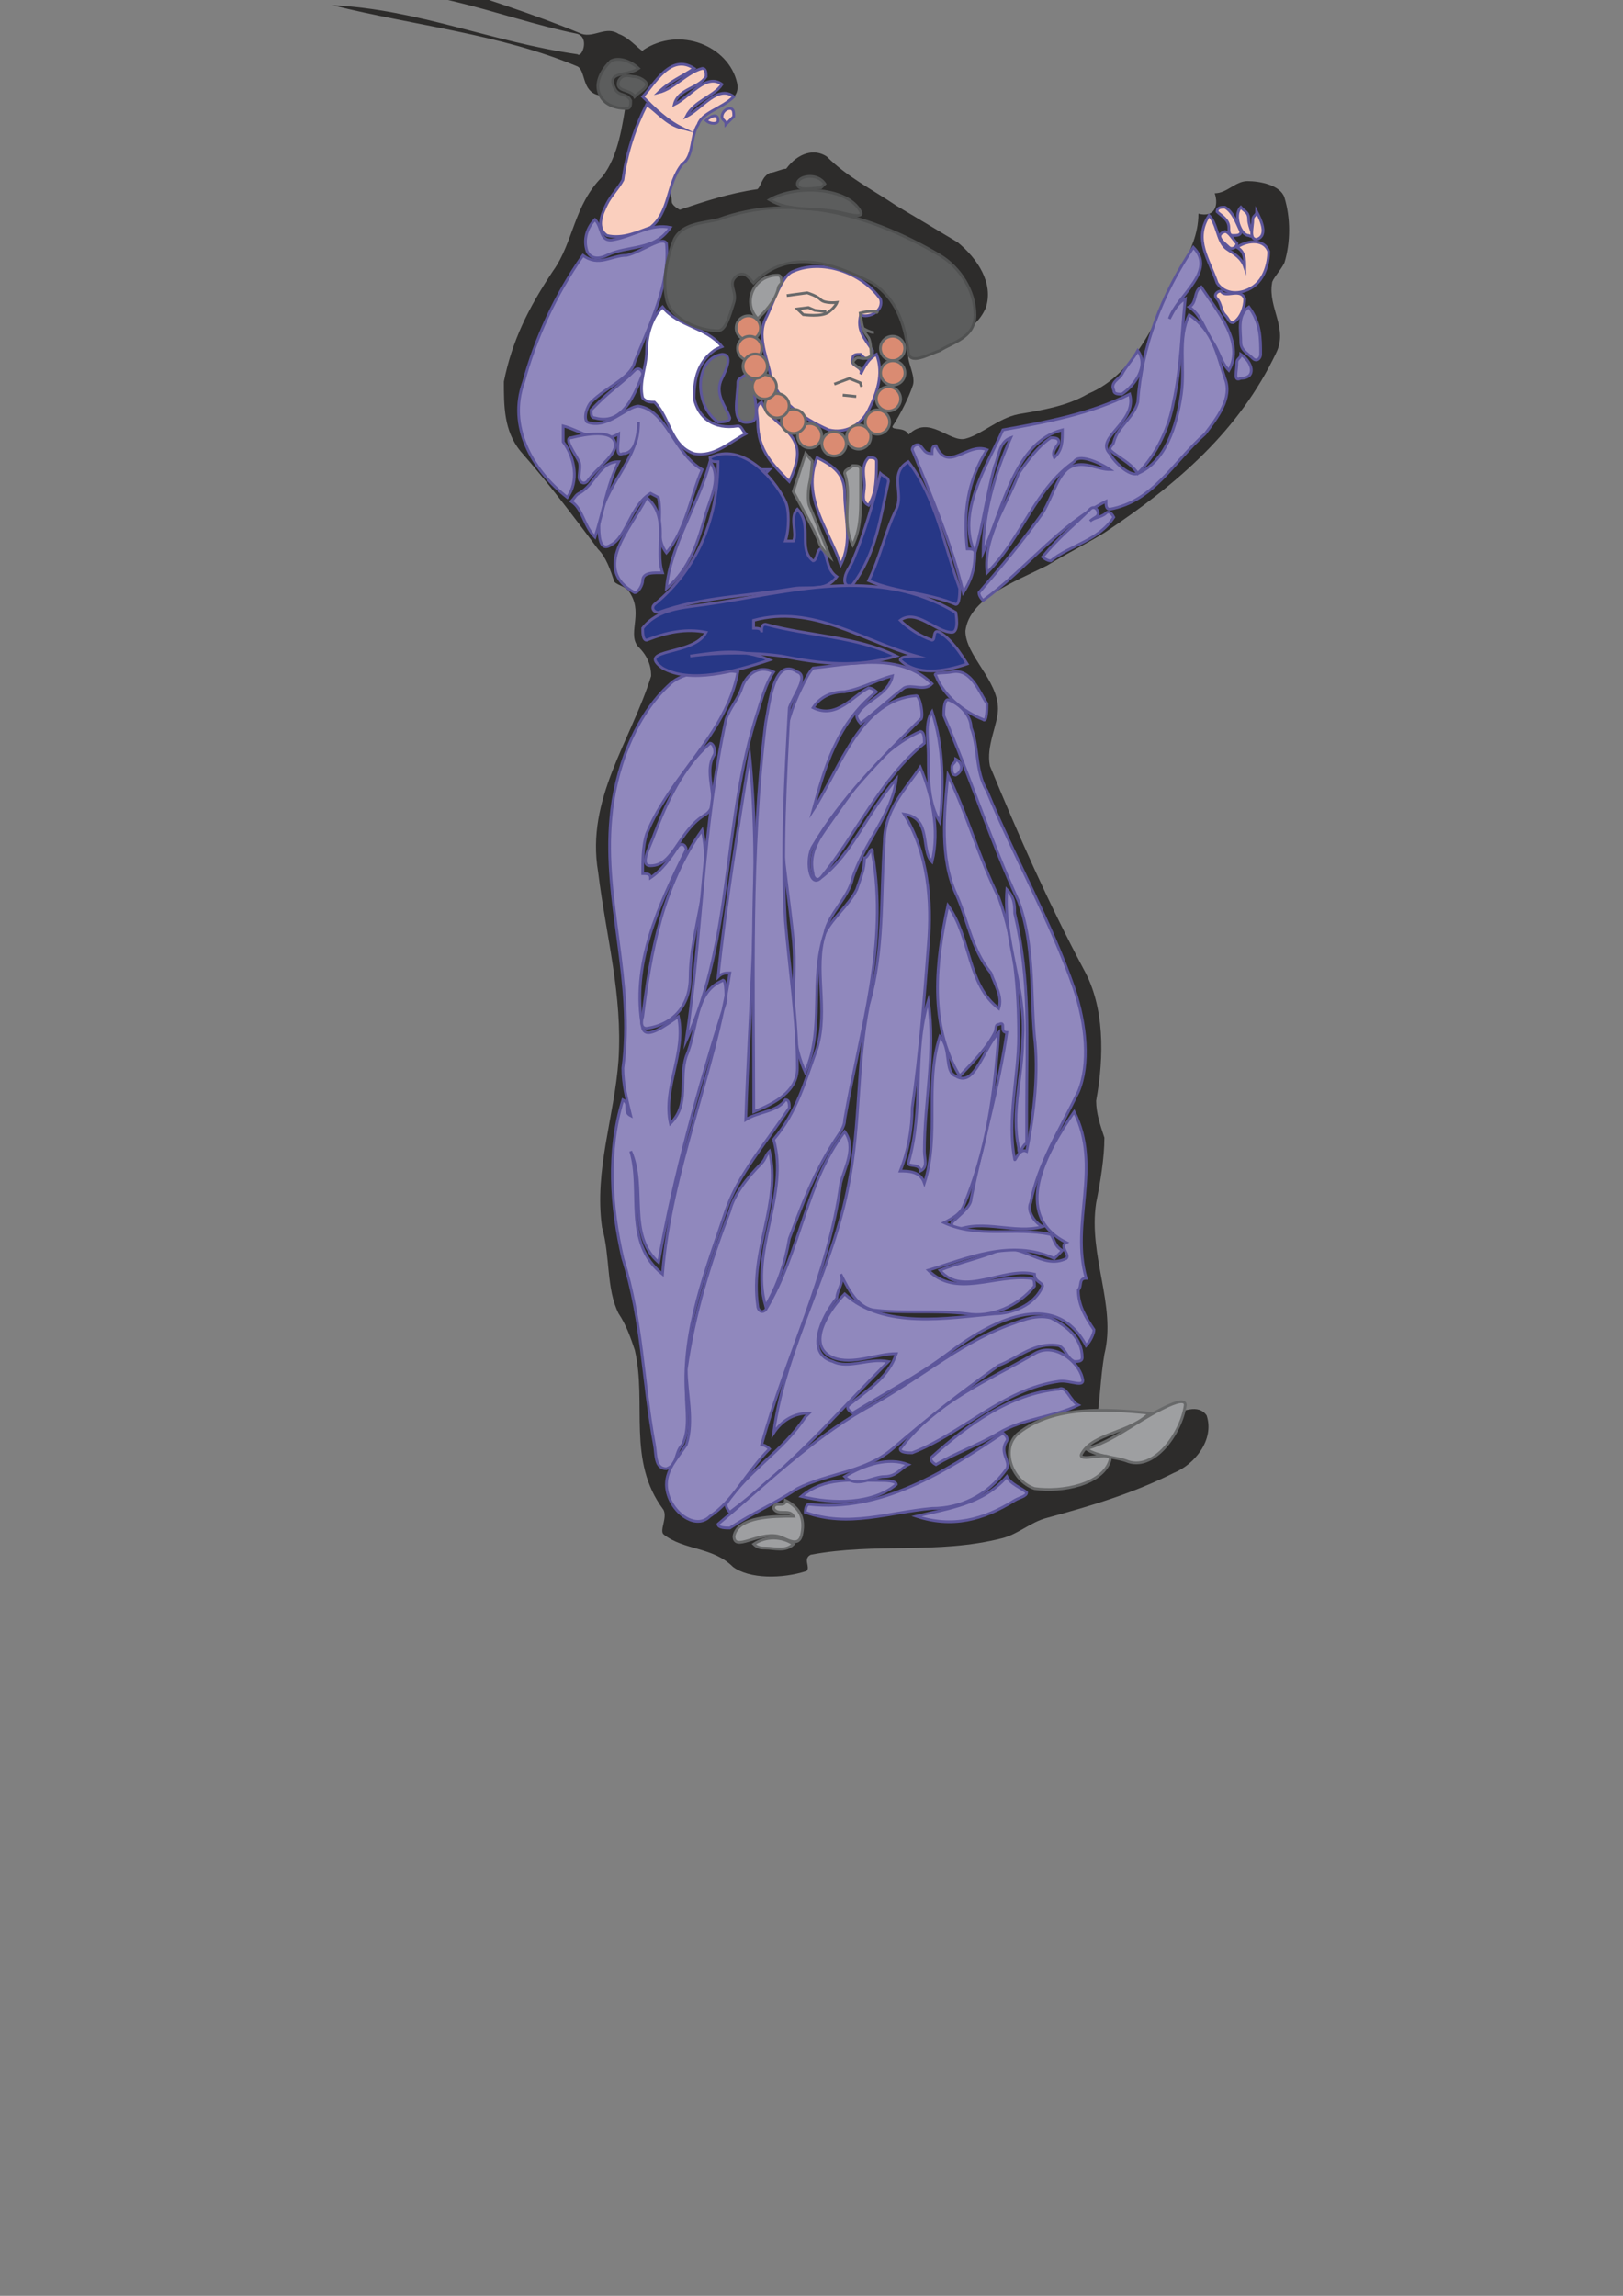 <?xml version="1.0" encoding="utf-8"?>
<!-- Created by UniConvertor 2.0rc4 (https://sk1project.net/) -->
<svg xmlns="http://www.w3.org/2000/svg" height="841.89pt" viewBox="0 0 595.276 841.89" width="595.276pt" version="1.1" xmlns:xlink="http://www.w3.org/1999/xlink" id="ce3dfcde-f610-11ea-a089-dcc15c148e23">

<rect x="0" y="0" width="595.276" height="841.89" fill="#808080" stroke="none"/>

<g>
	<path style="fill:#2d2c2b;" d="M 367.55,564.081 C 343.79,570.129 321.254,565.593 297.35,570.129 294.326,571.641 297.35,574.593 295.838,576.105 286.838,579.057 274.814,579.057 268.838,574.593 261.35,567.105 250.838,568.617 243.35,562.641 241.838,561.129 244.862,556.593 243.35,553.641 229.814,535.641 237.374,514.617 232.838,495.105 231.326,490.641 229.814,486.105 226.862,481.641 222.326,472.641 223.838,460.617 220.814,450.105 217.862,429.081 225.35,409.713 226.862,388.689 228.374,364.713 222.326,343.689 219.374,319.713 214.838,292.929 231.326,271.905 238.814,247.929 238.814,246.417 238.814,241.881 234.35,237.417 229.814,232.881 235.862,225.393 231.326,217.905 229.814,214.881 226.862,214.881 225.35,213.369 223.838,208.905 222.326,204.369 219.374,201.417 210.374,189.393 201.374,177.369 190.862,165.417 184.814,157.929 184.814,148.929 184.814,139.929 187.838,124.881 193.814,112.929 202.814,99.393 210.374,88.881 210.374,75.417 220.814,64.905 226.862,57.417 228.374,45.393 229.814,36.393 229.814,33.369 223.838,36.393 219.374,34.881 213.326,33.369 214.838,25.881 211.814,24.369 183.374,12.417 151.838,9.393 121.886,1.905 153.35,3.417 180.35,15.369 211.814,19.905 213.326,21.417 216.35,13.929 211.814,12.417 181.862,6.369 150.326,-8.895 121.886,-1.119 121.886,-8.607 129.302,-7.095 133.838,-8.607 141.326,-8.895 150.326,-8.607 157.814,-7.095 175.814,-1.119 195.326,4.929 213.326,12.417 217.862,13.929 222.326,9.393 226.862,12.417 231.326,13.929 235.862,19.905 235.862,18.393 249.326,9.393 267.326,16.881 270.35,30.417 271.862,37.905 262.862,37.905 258.326,40.929 250.838,45.393 250.838,57.417 244.862,66.417 243.35,66.417 246.374,69.369 246.374,73.905 246.374,75.417 249.326,76.929 249.326,76.929 258.326,73.905 267.326,70.881 277.838,69.369 279.35,67.929 279.35,64.905 282.374,63.393 283.814,63.393 286.838,61.881 288.35,61.881 292.814,55.905 298.79,54.393 303.254,57.417 310.742,64.905 319.742,69.369 328.742,75.417 336.302,79.881 343.79,84.417 351.278,88.881 358.55,94.857 364.526,103.857 361.574,112.857 357.038,123.369 345.302,124.881 334.79,127.905 330.254,129.417 336.302,136.905 334.79,141.369 333.278,145.905 330.254,151.881 327.302,156.417 327.302,157.929 331.766,156.417 333.278,159.369 340.766,151.881 348.254,162.393 354.086,160.881 360.062,159.369 366.038,153.393 373.526,151.881 382.526,150.369 391.526,148.857 399.086,144.393 417.086,136.905 424.574,115.881 433.574,97.881 436.526,91.905 439.55,85.857 439.55,78.369 445.526,79.881 447.038,75.417 445.526,70.881 450.062,70.881 453.086,66.417 457.55,66.417 462.086,66.417 469.574,67.857 471.086,72.393 473.39,79.881 473.39,88.881 471.086,96.369 469.574,99.393 466.55,102.417 466.55,103.857 465.038,112.857 472.526,120.417 468.062,129.417 454.526,157.857 432.062,177.369 405.062,195.369 397.574,199.905 391.526,202.857 384.038,207.393 372.086,213.369 355.526,219.417 354.086,231.369 354.086,240.369 366.038,249.369 366.038,259.881 366.038,265.857 361.574,273.417 363.086,280.905 373.526,306.177 384.038,330.153 397.574,355.641 405.062,369.177 405.062,387.177 402.038,403.665 402.038,408.201 403.55,412.665 405.062,417.201 405.062,424.617 403.55,433.617 402.038,441.105 399.086,460.617 409.526,478.617 405.062,496.617 403.55,505.617 403.55,513.105 402.038,522.105 400.526,525.129 406.574,523.617 409.526,523.617 415.574,520.593 423.062,520.593 429.038,519.081 433.574,517.569 439.55,514.617 442.574,519.081 445.526,528.081 438.038,537.081 430.55,540.105 415.574,547.593 400.526,552.129 384.038,556.593 378.062,558.105 373.526,562.569 367.55,564.081 L 367.55,564.081 Z" />
	<path style="stroke:#5d569b;stroke-width:1.008;stroke-miterlimit:10.433;fill:#9088bd;" d="M 240.038,529.809 C 240.686,533.049 240.038,538.593 244.43,538.593 248.822,537.081 247.31,532.761 250.262,529.809 253.142,524.049 251.702,516.705 251.702,510.945 250.262,487.617 258.974,465.801 266.246,443.985 270.638,430.881 280.79,419.361 289.502,406.257 289.502,404.745 289.502,403.305 288.062,403.305 285.182,407.697 277.91,407.697 273.518,410.577 274.958,365.433 279.35,321.873 274.958,276.945 270.638,304.377 266.246,330.585 263.366,358.233 264.806,356.793 266.246,356.793 267.686,356.793 261.854,394.593 245.87,429.441 242.99,467.241 228.446,455.649 235.718,436.713 231.326,422.169 237.158,435.273 229.886,452.697 241.55,462.921 247.31,430.881 256.094,398.985 266.246,366.945 266.246,364.065 266.246,358.233 264.806,359.673 254.582,364.065 256.094,377.097 251.702,387.321 248.822,396.033 253.142,404.745 245.87,412.017 242.99,398.985 251.702,385.881 248.822,372.777 244.43,375.657 237.158,381.489 235.718,377.097 231.326,353.841 241.55,332.025 251.702,311.649 251.702,310.209 250.262,308.769 248.822,310.209 245.87,314.601 242.99,318.921 238.598,321.873 238.598,320.361 237.158,320.361 235.718,320.361 235.718,316.041 235.718,310.209 237.158,305.817 245.87,284.217 266.246,269.673 270.638,246.417 261.854,244.977 250.262,246.417 245.87,250.737 232.766,262.401 225.494,282.777 224.054,299.985 221.174,330.585 232.766,359.673 228.446,391.713 228.446,397.473 229.886,403.305 231.326,409.137 228.446,407.697 231.326,404.745 228.446,403.305 222.614,422.169 224.054,442.545 228.446,461.481 235.718,484.737 235.718,506.553 240.038,529.809 L 240.038,529.809 Z" />
	<path style="stroke:#5d569b;stroke-width:1.008;stroke-miterlimit:10.433;fill:#9088bd;" d="M 305.486,419.361 C 307.646,415.833 309.806,413.529 309.806,410.577 315.638,377.097 325.862,346.569 320.03,313.089 320.03,308.769 318.59,314.601 317.078,314.601 317.078,318.921 315.638,321.873 314.198,326.193 311.318,332.025 305.486,336.417 302.534,342.177 298.214,355.281 303.974,369.825 299.654,384.441 295.334,396.033 292.454,407.697 283.742,417.849 289.502,438.153 274.958,458.529 280.79,478.905 285.182,471.633 288.062,462.921 289.502,454.209 293.894,442.545 298.214,430.881 305.486,419.361 L 305.486,419.361 Z" />
	<path style="stroke:#5d569b;stroke-width:1.008;stroke-miterlimit:10.433;fill:#9088bd;" d="M 302.534,304.377 C 298.79,309.705 296.774,314.601 298.214,320.361 298.214,321.873 299.654,323.313 301.094,321.873 314.198,305.817 322.91,285.657 339.038,272.553 339.038,271.113 339.038,268.233 337.526,268.233 321.47,275.505 312.758,290.049 302.534,304.377 L 302.534,304.377 Z" />
	<path style="stroke:#5d569b;stroke-width:1.008;stroke-miterlimit:10.433;fill:#9088bd;" d="M 364.886,378.609 C 365.534,377.313 364.886,375.657 366.326,375.657 369.278,374.217 366.326,378.609 369.278,378.609 366.326,398.985 360.566,417.849 356.174,439.593 356.174,442.545 351.998,445.425 349.118,448.377 349.118,449.817 349.118,451.257 350.558,451.257 360.566,446.865 372.158,452.697 382.382,449.817 379.43,448.377 376.55,443.985 377.99,441.105 380.942,426.561 388.358,414.969 395.486,400.425 399.806,390.201 398.366,375.657 393.974,362.481 385.406,337.857 372.158,314.601 362.006,290.049 357.614,282.777 359.054,274.065 356.174,266.793 356.174,262.401 351.998,258.009 347.678,256.569 346.166,256.569 346.166,260.961 346.166,262.401 356.174,285.657 363.446,308.769 373.598,330.585 379.43,346.569 377.99,364.065 379.43,380.049 380.942,393.153 379.43,407.697 376.55,422.169 373.598,420.801 372.158,426.561 372.158,425.049 369.278,410.577 373.598,394.593 373.598,380.049 373.598,362.481 372.158,345.129 366.326,329.145 359.054,314.601 354.734,298.545 347.678,284.217 346.238,298.545 344.726,314.601 350.558,327.633 354.734,336.417 356.174,348.009 363.446,356.793 364.886,361.113 367.838,365.433 366.326,369.825 354.734,361.113 356.174,343.689 347.678,332.025 343.286,352.401 340.478,375.657 351.998,394.593 356.174,390.201 362.006,384.441 364.886,378.609 L 364.886,378.609 Z" />
	<path style="stroke:#5d569b;stroke-width:1.008;stroke-miterlimit:10.433;fill:#9088bd;" d="M 347.678,496.401 C 362.654,484.953 386.702,471.633 398.366,493.449 399.806,492.009 401.246,489.129 401.246,487.617 398.366,483.297 395.486,478.905 395.486,473.073 396.926,471.633 395.486,468.753 398.366,468.753 392.534,448.377 404.198,428.001 393.974,407.697 383.894,422.169 370.718,445.425 391.094,455.649 388.358,457.089 392.534,459.969 391.094,461.481 382.382,465.801 375.11,455.649 366.326,458.529 359.054,461.481 351.998,462.921 344.726,465.801 353.294,476.025 367.838,464.361 379.43,467.241 379.43,470.193 382.382,470.193 382.382,471.633 379.43,478.905 370.718,481.785 364.886,481.785 347.678,483.297 324.35,487.617 309.806,474.513 303.974,480.345 295.334,493.449 305.486,497.841 312.758,500.721 321.47,496.401 328.742,496.401 325.862,505.113 318.59,509.433 311.318,515.265 309.806,516.705 312.758,518.217 312.758,518.217 324.35,510.945 336.086,505.113 347.678,496.401 L 347.678,496.401 Z" />
	<path style="stroke:#5d569b;stroke-width:1.008;stroke-miterlimit:10.433;fill:#9088bd;" d="M 388.358,506.553 C 392.534,505.905 398.366,509.433 396.926,505.113 395.486,499.281 386.702,492.009 379.43,496.401 362.006,506.553 343.286,513.825 330.182,531.321 330.182,532.761 333.134,532.761 334.574,532.761 353.294,525.489 367.838,509.433 388.358,506.553 L 388.358,506.553 Z" />
	<path style="stroke:#5d569b;stroke-width:1.008;stroke-miterlimit:10.433;fill:#9088bd;" d="M 369.278,528.369 C 370.07,527.145 367.838,525.489 367.838,525.489 346.238,540.033 322.91,554.577 296.774,551.625 295.334,551.625 295.334,554.577 295.334,554.577 311.318,560.337 325.862,554.577 341.846,553.137 351.998,553.137 362.006,548.745 369.278,538.593 370.718,535.641 366.326,532.761 369.278,528.369 L 369.278,528.369 Z" />
	<path style="stroke:#5d569b;stroke-width:1.008;stroke-miterlimit:10.433;fill:#9088bd;" d="M 293.894,252.249 C 279.71,280.617 288.062,314.601 291.014,345.129 292.454,361.113 288.062,377.097 295.334,393.153 302.534,377.097 296.774,359.673 302.534,342.177 303.974,334.905 311.318,329.145 312.758,321.873 317.078,308.769 327.302,298.545 328.742,285.657 318.59,297.105 312.758,313.089 301.094,321.873 296.774,326.193 295.334,314.601 298.214,310.209 308.366,292.929 322.91,278.385 337.526,263.841 339.038,263.841 337.526,255.129 336.086,255.129 315.638,256.569 308.366,281.337 298.214,297.105 302.534,281.337 306.926,265.281 321.47,253.689 321.47,253.689 320.03,252.249 318.59,252.249 312.758,255.129 306.926,263.841 298.214,259.521 301.094,255.129 305.486,253.689 309.806,253.689 317.078,252.249 321.47,249.297 327.302,247.857 325.862,255.129 317.078,256.569 314.198,262.401 314.198,263.841 315.638,265.281 315.638,265.281 321.47,260.961 325.862,256.569 331.622,252.249 334.574,250.737 339.038,253.689 341.846,250.737 330.182,239.145 312.758,243.465 298.214,244.977 296.774,246.417 295.334,249.297 293.894,252.249 L 293.894,252.249 Z" />
	<path style="stroke:#5d569b;stroke-width:1.008;stroke-miterlimit:10.433;fill:#9088bd;" d="M 241.478,182.409 C 242.99,189.681 240.038,196.953 244.43,202.713 251.702,194.001 253.142,182.409 257.534,172.185 247.31,166.353 244.43,150.369 234.206,148.929 229.886,148.929 222.614,157.641 215.342,154.761 213.902,153.249 215.342,148.929 216.782,147.489 222.614,141.657 231.326,138.705 232.766,132.801 238.598,118.329 245.87,103.785 244.43,89.241 242.99,86.361 235.718,92.193 229.886,93.633 224.054,93.633 219.662,97.953 213.83,93.633 203.678,108.177 196.406,124.017 192.014,140.217 186.254,156.201 194.966,172.185 208.07,182.409 212.39,176.577 210.95,167.865 206.558,162.033 206.558,160.521 206.558,157.641 206.558,156.201 212.39,157.641 219.662,163.473 226.934,159.081 226.934,162.033 225.494,167.793 228.446,166.353 232.766,166.353 234.206,160.521 234.206,154.761 234.206,169.305 221.174,177.873 219.662,192.561 219.662,195.441 219.662,202.785 224.054,199.833 229.886,196.953 231.326,185.289 238.598,180.897 L 241.478,182.409 Z" />
	<path style="stroke:#5d569b;stroke-width:1.008;stroke-miterlimit:10.433;fill:#9088bd;" d="M 235.718,212.937 C 235.718,209.697 240.038,210.057 242.99,210.057 240.038,201.273 245.87,189.681 237.158,182.409 231.326,194.001 216.782,208.545 232.766,217.329 234.206,217.329 235.718,214.377 235.718,212.937 L 235.718,212.937 Z" />
	<path style="stroke:#5d569b;stroke-width:1.008;stroke-miterlimit:10.433;fill:#9088bd;" d="M 212.39,180.897 C 211.094,181.545 210.95,182.409 209.51,183.849 213.902,186.729 213.902,192.561 218.222,196.953 221.174,188.169 222.614,177.873 226.934,169.305 219.662,169.305 218.222,177.873 212.39,180.897 L 212.39,180.897 Z" />
	<path style="stroke:#5d569b;stroke-width:1.008;stroke-miterlimit:10.433;fill:#9088bd;" d="M 212.39,169.305 C 213.038,170.601 212.39,173.625 212.39,174.993 212.39,176.577 213.902,177.873 215.342,176.577 219.662,170.745 226.934,166.353 225.494,162.033 224.054,157.641 215.342,159.081 209.51,160.521 206.558,160.521 210.95,166.353 212.39,169.305 L 212.39,169.305 Z" />
	<path style="stroke:#5d569b;stroke-width:1.008;stroke-miterlimit:10.433;fill:#9088bd;" d="M 219.662,147.489 C 218.222,148.929 218.222,148.929 216.782,150.369 216.782,151.809 216.782,153.249 218.222,153.249 228.446,156.201 232.766,144.537 235.718,137.265 235.718,135.825 234.206,134.385 232.766,135.825 228.446,140.217 224.054,143.097 219.662,147.489 L 219.662,147.489 Z" />
	<path style="stroke:#5d569b;stroke-width:1.008;stroke-miterlimit:10.433;fill:#9088bd;" d="M 222.614,93.633 C 230.174,89.817 240.038,92.193 245.87,83.409 238.598,81.897 232.766,86.361 225.494,87.801 219.662,89.241 221.174,83.409 218.222,80.529 215.342,83.409 213.83,87.801 215.342,92.193 216.782,95.073 219.662,95.073 222.614,93.633 L 222.614,93.633 Z" />
	<path style="stroke:#5d569b;stroke-width:1.008;stroke-miterlimit:10.433;fill:#9088bd;" d="M 453.662,132.801 C 453.662,136.185 452.222,140.145 455.102,138.705 460.934,138.705 459.494,132.801 455.102,129.921 455.102,131.433 453.662,131.433 453.662,132.801 L 453.662,132.801 Z" />
	<path style="stroke:#5d569b;stroke-width:1.008;stroke-miterlimit:10.433;fill:#9088bd;" d="M 444.95,125.601 C 447.182,129.057 447.83,132.801 450.71,135.825 456.542,125.601 446.39,114.009 440.558,105.225 437.678,106.737 439.118,111.057 436.166,112.569 440.558,115.449 441.998,121.281 444.95,125.601 L 444.95,125.601 Z" />
	<path style="stroke:#5d569b;stroke-width:1.008;stroke-miterlimit:10.433;fill:#9088bd;" d="M 455.102,125.601 C 455.102,128.553 458.054,129.921 459.494,131.433 460.934,132.801 462.374,131.433 462.374,129.921 462.374,124.017 462.374,118.329 458.054,112.569 453.662,115.449 455.102,121.281 455.102,125.601 L 455.102,125.601 Z" />
	<path style="stroke:#5d569b;stroke-width:1.008;stroke-miterlimit:10.433;fill:#9088bd;" d="M 433.286,144.537 C 431.558,156.417 427.454,169.305 417.302,173.625 414.35,174.921 408.518,169.305 407.078,166.353 401.246,160.521 417.302,154.761 414.35,144.537 399.806,151.809 383.894,154.761 367.838,157.641 362.006,170.745 350.558,188.169 357.614,202.713 360.566,192.561 362.006,180.897 364.886,170.745 366.326,167.793 366.326,162.033 370.718,160.521 364.886,173.625 360.566,188.169 360.566,202.713 367.838,186.729 372.158,162.033 389.654,157.641 389.654,162.033 389.654,164.913 386.702,167.793 385.406,164.913 388.358,163.473 388.358,162.033 388.358,160.521 386.702,160.521 385.406,160.521 380.87,163.473 376.55,169.305 373.598,173.625 369.278,185.289 360.566,196.953 362.006,210.057 375.11,196.953 379.43,179.457 393.974,169.305 395.486,166.353 402.758,169.305 407.078,172.185 402.758,172.185 398.366,169.305 393.974,170.745 388.358,172.185 386.702,180.897 382.382,188.169 375.11,198.393 367.838,207.105 359.054,217.329 359.054,218.769 360.566,220.209 360.566,220.209 376.55,208.545 388.358,192.561 405.638,183.849 405.638,185.289 405.638,186.729 407.078,186.729 423.134,183.849 430.406,169.305 441.998,159.081 446.39,153.249 452.222,145.977 449.27,138.705 446.39,129.921 444.95,121.281 436.166,115.449 431.846,124.017 434.726,134.385 433.286,144.537 L 433.286,144.537 Z" />
	<path style="stroke:#5d569b;stroke-width:1.008;stroke-miterlimit:10.433;fill:#9088bd;" d="M 408.518,162.033 C 408.23,163.401 407.078,163.473 407.078,164.913 410.03,167.793 414.35,169.305 417.302,173.625 424.574,166.353 428.894,156.201 430.406,147.489 433.286,134.385 433.286,122.721 434.726,109.617 431.846,111.057 430.406,114.009 428.894,116.889 431.846,108.177 446.39,99.465 437.678,90.681 426.014,108.177 418.742,127.113 417.302,147.489 415.79,153.249 410.03,156.201 408.518,162.033 L 408.518,162.033 Z" />
	<path style="stroke:#5d569b;stroke-width:1.008;stroke-miterlimit:10.433;fill:#9088bd;" d="M 337.526,163.473 C 336.446,162.465 334.574,163.473 334.574,164.913 341.846,182.409 349.118,199.833 353.294,217.329 356.174,212.937 357.614,208.545 357.614,202.713 357.614,201.273 356.174,201.273 354.734,201.273 353.294,188.169 354.734,176.577 362.006,164.913 354.734,162.033 347.678,173.625 343.286,163.473 341.846,163.473 341.846,164.913 341.846,166.353 339.038,166.353 339.038,164.913 337.526,163.473 L 337.526,163.473 Z" />
	<path style="stroke:#5d569b;stroke-width:1.008;stroke-miterlimit:10.433;fill:#9088bd;" d="M 399.806,191.121 C 401.246,189.681 402.758,189.681 402.758,188.169 402.758,186.729 401.246,185.289 399.806,186.729 393.974,192.561 388.358,196.953 382.382,204.225 382.382,204.225 383.894,205.665 385.406,205.665 392.534,199.833 402.758,198.393 408.518,189.681 408.518,189.681 407.078,186.729 405.638,188.169 404.198,189.681 401.246,189.681 399.806,191.121 L 399.806,191.121 Z" />
	<path style="stroke:#5d569b;stroke-width:1.008;stroke-miterlimit:10.433;fill:#9088bd;" d="M 411.47,137.265 C 410.534,138.993 407.078,140.217 408.518,143.097 408.518,144.537 410.03,144.537 411.47,144.537 415.79,141.657 421.622,134.385 417.302,128.553 415.79,131.433 412.91,134.385 411.47,137.265 L 411.47,137.265 Z" />
	<path style="stroke:#5d569b;stroke-width:1.008;stroke-miterlimit:10.433;fill:#9088bd;" d="M 295.334,519.657 C 286.622,532.761 274.958,538.593 266.246,551.625 266.246,553.137 267.686,554.577 267.686,554.577 291.014,537.081 306.926,518.217 325.862,499.281 318.59,497.841 311.318,502.161 305.486,499.281 295.334,496.401 301.094,483.297 306.926,476.025 306.926,473.073 309.806,470.193 308.366,467.241 311.318,473.073 314.198,478.905 320.03,480.345 331.622,481.785 343.286,480.345 354.734,481.785 363.446,483.297 373.598,478.905 379.43,471.633 379.43,470.193 379.43,468.753 377.99,468.753 364.886,467.241 350.558,476.025 340.478,465.801 354.734,461.481 370.718,454.209 386.702,461.481 386.702,461.481 388.358,459.969 389.654,458.529 386.702,457.089 386.702,454.209 385.406,452.697 372.158,449.817 359.054,454.209 346.238,448.377 349.118,446.865 351.998,445.425 353.294,442.545 362.006,422.169 364.886,400.425 366.326,378.609 360.566,384.441 357.614,398.985 350.558,394.593 346.238,393.153 349.118,384.441 344.726,380.049 339.038,397.473 344.726,416.409 339.038,433.833 337.526,429.441 333.134,429.441 330.182,429.441 333.134,422.169 334.574,413.529 334.574,406.257 337.526,385.881 339.038,365.433 340.478,346.569 341.846,330.585 340.478,313.089 331.622,298.545 341.846,299.985 337.526,311.649 341.846,316.041 344.726,304.377 341.846,291.489 337.526,281.337 331.622,290.049 324.35,297.105 324.35,308.769 322.91,329.145 324.35,348.009 318.59,368.385 314.198,390.201 315.638,412.017 311.318,433.833 305.486,465.801 288.062,493.449 283.742,525.489 286.622,521.097 291.014,518.217 296.774,518.217 L 295.334,519.657 Z" />
	<path style="stroke:#5d569b;stroke-width:1.008;stroke-miterlimit:10.433;fill:#9088bd;" d="M 339.038,422.169 C 339.038,403.233 343.286,385.881 340.478,366.945 334.574,385.881 339.038,406.257 333.134,426.561 333.134,428.001 337.526,426.561 337.526,429.441 340.478,428.001 339.038,425.049 339.038,422.169 L 339.038,422.169 Z" />
	<path style="stroke:#5d569b;stroke-width:1.008;stroke-miterlimit:10.433;fill:#9088bd;" d="M 376.55,406.257 C 376.55,380.841 377.99,359.673 372.158,334.905 372.158,332.025 372.158,329.145 369.278,326.193 367.838,345.129 376.55,362.481 375.11,381.489 375.11,394.593 370.718,407.697 373.598,420.801 373.598,425.049 375.11,419.361 376.55,419.361 376.55,414.969 376.55,410.577 376.55,406.257 L 376.55,406.257 Z" />
	<path style="stroke:#5d569b;stroke-width:1.008;stroke-miterlimit:10.433;fill:#9088bd;" d="M 340.478,276.945 C 340.478,285.657 340.478,294.441 344.726,301.497 346.166,288.609 346.166,274.065 341.846,260.961 339.038,265.281 340.478,271.113 340.478,276.945 L 340.478,276.945 Z" />
	<path style="stroke:#5d569b;stroke-width:1.008;stroke-miterlimit:10.433;fill:#9088bd;" d="M 349.118,281.337 C 349.118,282.777 349.118,284.217 350.558,284.217 353.294,282.777 353.294,279.897 350.558,278.385 350.558,279.897 349.118,279.897 349.118,281.337 L 349.118,281.337 Z" />
	<path style="stroke:#5d569b;stroke-width:1.008;stroke-miterlimit:10.433;fill:#9088bd;" d="M 292.454,391.713 C 292.454,374.145 289.502,355.281 288.062,337.857 286.622,311.649 288.062,285.657 289.502,259.521 291.014,255.129 296.774,247.857 292.454,246.417 283.742,240.585 282.23,258.009 280.79,265.281 274.958,313.089 276.47,359.673 276.47,407.697 283.742,404.745 292.454,400.425 292.454,391.713 L 292.454,391.713 Z" />
	<path style="stroke:#5d569b;stroke-width:1.008;stroke-miterlimit:10.433;fill:#9088bd;" d="M 253.142,358.233 C 253.142,340.665 261.854,323.313 257.534,304.377 242.99,324.753 238.598,349.521 235.718,372.777 235.718,372.777 234.206,377.097 237.158,377.097 247.31,375.657 253.142,368.385 253.142,358.233 L 253.142,358.233 Z" />
	<path style="stroke:#5d569b;stroke-width:1.008;stroke-miterlimit:10.433;fill:#9088bd;" d="M 261.854,276.945 C 262.646,275.721 261.854,272.553 260.414,272.553 250.262,281.337 244.43,294.441 240.038,305.817 238.598,310.209 234.206,317.481 238.598,317.481 247.31,317.481 248.822,304.377 258.974,298.545 264.806,294.441 257.534,284.217 261.854,276.945 L 261.854,276.945 Z" />
	<path style="stroke:#5d569b;stroke-width:1.008;stroke-miterlimit:10.433;fill:#9088bd;" d="M 272.078,252.249 C 270.638,256.569 267.686,259.521 266.246,263.841 257.534,304.377 257.534,342.177 251.702,381.489 269.126,343.689 264.806,301.497 277.91,260.961 279.35,256.569 280.79,250.737 283.742,246.417 277.91,243.465 273.518,247.857 272.078,252.249 L 272.078,252.249 Z" />
	<path style="stroke:#5d569b;stroke-width:1.008;stroke-miterlimit:10.433;fill:#9088bd;" d="M 279.35,426.561 C 274.166,431.673 269.126,438.153 267.686,443.985 260.414,462.921 254.582,481.785 251.702,502.161 251.702,510.945 254.582,521.097 251.702,529.809 248.822,534.201 244.43,538.593 244.43,544.353 244.43,553.137 254.582,561.849 260.414,556.017 269.198,550.185 273.518,540.033 282.23,531.321 282.23,531.321 280.79,529.809 279.35,529.809 288.062,497.841 303.974,467.241 308.366,433.833 309.806,428.001 314.198,420.801 309.806,414.969 295.334,433.833 293.894,458.529 280.79,480.345 279.35,481.785 277.91,480.345 277.91,478.905 274.958,458.529 286.622,441.105 282.23,422.169 280.79,423.609 280.79,425.049 279.35,426.561 L 279.35,426.561 Z" />
	<path style="stroke:#5d569b;stroke-width:1.008;stroke-miterlimit:10.433;fill:#9088bd;" d="M 327.302,531.321 C 340.622,519.873 351.998,510.945 366.326,500.721 373.67,497.841 379.43,492.009 388.358,493.449 391.094,494.889 391.094,497.841 393.974,499.281 395.486,499.281 396.926,499.281 396.926,497.841 396.926,490.569 391.094,486.177 385.406,483.297 379.43,481.785 373.598,484.737 369.278,486.177 350.558,493.449 336.086,506.553 317.078,516.705 296.774,528.369 280.79,544.353 263.366,558.897 263.366,560.337 266.246,560.337 267.686,560.337 276.47,554.577 283.742,551.625 292.454,545.865 304.046,540.033 317.078,540.033 327.302,531.321 L 327.302,531.321 Z" />
	<path style="stroke:#5d569b;stroke-width:1.008;stroke-miterlimit:10.433;fill:#9088bd;" d="M 322.91,542.913 C 312.326,542.913 302.534,541.473 293.894,548.745 305.486,551.625 320.03,551.625 328.742,544.353 328.742,542.913 324.35,542.913 322.91,542.913 L 322.91,542.913 Z" />
	<path style="stroke:#5d569b;stroke-width:1.008;stroke-miterlimit:10.433;fill:#9088bd;" d="M 366.326,525.489 C 375.326,520.089 386.702,519.657 395.486,515.265 392.534,513.825 391.094,507.993 388.358,509.433 370.718,510.945 354.734,522.537 341.846,534.201 340.478,535.641 343.286,537.081 343.286,537.081 350.558,532.761 359.054,529.809 366.326,525.489 L 366.326,525.489 Z" />
	<path style="stroke:#5d569b;stroke-width:1.008;stroke-miterlimit:10.433;fill:#9088bd;" d="M 372.158,550.185 C 373.958,549.105 376.55,548.745 376.55,547.305 375.11,545.865 370.718,544.353 369.278,541.473 360.566,551.625 347.678,553.137 336.086,556.017 349.118,560.337 360.566,557.457 372.158,550.185 L 372.158,550.185 Z" />
	<path style="stroke:#5d569b;stroke-width:1.008;stroke-miterlimit:10.433;fill:#9088bd;" d="M 324.35,541.473 C 328.742,541.473 330.182,538.593 333.134,537.081 325.862,534.201 317.078,537.081 309.806,541.473 314.198,545.865 320.03,541.473 324.35,541.473 L 324.35,541.473 Z" />
	<path style="stroke:#5d569b;stroke-width:1.008;stroke-miterlimit:10.433;fill:#9088bd;" d="M 258.974,188.169 C 260.63,182.409 264.806,174.993 260.414,169.305 256.094,185.289 245.87,199.833 244.43,215.817 253.142,208.545 256.094,198.393 258.974,188.169 L 258.974,188.169 Z" />
	<path style="stroke:#5d569b;stroke-width:1.008;stroke-miterlimit:10.433;fill:#273786;" d="M 291.014,215.817 C 296.918,214.881 302.534,217.329 306.926,211.497 302.534,208.545 303.974,202.713 301.094,201.273 299.654,201.273 299.654,205.665 298.214,205.665 292.454,201.273 298.214,192.561 292.454,186.729 289.502,189.681 292.454,195.441 291.014,198.393 291.014,198.393 289.502,198.393 288.062,198.393 289.502,194.001 289.502,186.729 288.062,183.849 283.742,174.993 272.078,162.033 260.414,167.793 260.414,169.305 261.854,169.305 263.366,169.305 263.366,189.681 256.094,208.545 240.038,221.649 238.598,223.089 240.038,224.601 241.478,224.601 257.534,218.769 273.518,218.769 291.014,215.817 L 291.014,215.817 Z" />
	<path style="stroke:#5d569b;stroke-width:1.008;stroke-miterlimit:10.433;fill:#273786;" d="M 328.742,186.729 C 324.638,195.009 322.91,204.225 318.59,212.937 328.742,217.329 340.478,217.329 350.558,221.649 351.998,221.649 351.998,217.329 351.998,215.817 346.166,199.833 343.286,182.409 333.134,169.305 325.862,173.625 331.622,180.897 328.742,186.729 L 328.742,186.729 Z" />
	<path style="stroke:#5d569b;stroke-width:1.008;stroke-miterlimit:10.433;fill:#273786;" d="M 312.758,205.665 C 311.462,208.617 309.806,210.057 309.806,212.937 309.806,214.377 311.246,215.817 312.758,214.377 321.47,202.713 322.91,189.681 325.862,176.577 325.862,174.993 324.35,174.993 322.91,173.625 320.03,185.289 317.078,195.441 312.758,205.665 L 312.758,205.665 Z" />
	<path style="stroke:#5d569b;stroke-width:1.008;stroke-miterlimit:10.433;fill:#273786;" d="M 279.35,172.185 L 280.79,173.625 282.23,172.185 C 280.79,172.185 280.79,172.185 279.35,172.185 L 279.35,172.185 Z" />
	<path style="stroke:#5d569b;stroke-width:1.008;stroke-miterlimit:10.433;fill:#273786;" d="M 258.974,221.649 C 250.19,222.945 241.478,223.089 235.718,230.361 235.718,231.873 235.718,234.753 237.158,234.753 244.43,231.873 251.702,230.361 258.974,231.873 254.582,240.585 232.766,237.633 242.99,244.977 253.142,250.737 269.126,246.417 282.23,242.025 272.078,237.633 263.366,239.145 253.142,240.585 263.366,239.145 276.398,239.145 286.622,240.585 301.094,243.465 314.198,244.977 328.742,240.585 314.198,233.313 296.774,233.313 280.79,228.921 279.35,228.921 279.35,230.361 279.35,231.873 279.35,230.361 277.91,230.361 276.398,230.361 276.398,228.921 276.398,227.481 276.398,227.481 298.214,221.649 315.638,234.753 336.086,240.585 334.574,240.585 330.182,240.585 330.182,242.025 336.086,247.857 346.166,246.417 354.734,243.465 351.998,239.145 349.118,234.753 344.726,231.873 341.846,230.361 343.286,234.753 341.846,234.753 337.526,233.313 333.134,230.361 330.182,227.481 336.086,223.089 343.286,231.873 349.118,231.873 351.998,231.873 350.558,224.601 350.558,224.601 321.47,207.105 289.502,217.329 258.974,221.649 L 258.974,221.649 Z" />
	<path style="stroke:#5d569b;stroke-width:1.008;stroke-miterlimit:10.433;fill:#9088bd;" d="M 349.118,246.417 C 346.238,246.993 341.846,246.417 343.286,247.857 346.166,255.129 353.294,260.961 360.566,263.841 362.006,265.281 362.006,259.521 362.006,258.009 359.054,253.689 356.174,244.977 349.118,246.417 L 349.118,246.417 Z" />
	<path style="stroke:#5d569b;stroke-width:1.008;stroke-miterlimit:10.433;fill:#ffffff;" d="M 261.854,128.553 C 263.078,127.689 264.806,127.113 264.806,127.113 258.974,119.841 248.822,119.841 242.99,112.569 238.598,116.889 237.158,124.017 237.158,128.553 237.158,134.385 234.206,140.217 235.718,145.977 237.158,147.489 238.598,147.489 240.038,147.489 245.87,153.249 245.87,163.473 254.582,166.353 261.854,167.793 267.686,162.033 273.518,159.081 272.078,157.641 272.078,156.201 270.638,156.201 261.854,157.641 256.094,153.249 254.582,145.977 254.582,138.705 256.094,132.801 261.854,128.553 L 261.854,128.553 Z" />
	<path style="stroke:#5d569b;stroke-width:1.008;stroke-miterlimit:10.433;fill:#68696a;" d="M 264.806,138.705 C 266.102,136.113 269.126,129.921 264.806,129.921 254.582,131.433 254.582,148.929 263.366,154.761 264.806,154.761 267.686,154.761 267.686,153.249 266.246,148.929 261.854,144.537 264.806,138.705 L 264.806,138.705 Z" />
	<path style="stroke:#5d569b;stroke-width:1.008;stroke-miterlimit:10.433;fill:#68696a;" d="M 276.398,140.217 C 276.398,138.705 274.958,138.705 273.518,137.265 272.078,138.705 270.638,138.705 270.638,140.217 270.638,145.977 267.686,156.201 274.958,154.761 279.35,154.761 276.398,145.977 276.398,140.217 L 276.398,140.217 Z" />
	<path style="stroke:#5d569b;stroke-width:1.008;stroke-miterlimit:10.433;fill:#facfbe;" d="M 309.806,180.897 C 309.806,173.625 305.486,170.745 299.654,167.793 293.894,182.409 303.974,194.001 308.366,207.105 312.758,198.393 309.806,189.681 309.806,180.897 L 309.806,180.897 Z" />
	<path style="stroke:#5d569b;stroke-width:1.008;stroke-miterlimit:10.433;fill:#facfbe;" d="M 318.59,150.369 C 321.47,144.537 324.35,137.265 321.47,129.921 318.59,131.433 317.078,134.385 315.638,137.265 317.078,134.385 311.246,134.385 312.758,131.433 312.758,129.921 314.198,129.921 315.638,129.921 317.078,131.433 317.078,131.433 318.59,131.433 320.03,131.433 320.03,129.921 320.03,128.553 317.078,124.017 314.198,121.281 315.638,115.449 318.59,116.889 324.35,114.009 322.91,109.617 315.638,99.465 301.094,95.073 291.014,99.465 286.622,100.905 283.742,111.057 280.79,116.889 277.91,122.721 280.79,129.921 282.23,135.825 283.742,145.977 293.894,153.249 303.974,157.641 309.806,159.081 315.638,156.201 318.59,150.369 L 318.59,150.369 Z" />
	<path style="stroke:#5d569b;stroke-width:1.008;stroke-miterlimit:10.433;fill:#facfbe;" d="M 277.91,154.761 C 277.91,165.345 283.742,170.745 289.502,176.577 291.014,173.625 292.454,169.305 292.454,166.353 292.454,157.641 282.23,154.761 279.35,147.489 276.398,148.929 277.91,151.809 277.91,154.761 L 277.91,154.761 Z" />
	<path style="stroke:#5d569b;stroke-width:1.008;stroke-miterlimit:10.433;fill:#facfbe;" d="M 317.078,177.873 C 317.078,180.897 315.638,183.849 318.59,185.289 321.47,180.897 321.47,174.993 321.47,169.305 321.47,167.793 320.03,167.793 318.59,167.793 315.638,170.745 317.078,174.993 317.078,177.873 L 317.078,177.873 Z" />
	<path style="stroke:#5d569b;stroke-width:1.008;stroke-miterlimit:10.433;fill:#facfbe;" d="M 251.702,42.729 C 254.582,36.897 261.854,35.457 264.806,30.921 258.974,26.673 253.142,35.457 247.31,38.337 248.75,32.505 256.094,32.505 258.974,28.113 258.974,26.673 258.974,25.089 257.534,25.089 251.702,26.673 247.31,32.505 241.478,33.945 245.87,29.625 250.262,28.113 254.582,25.089 245.87,19.401 240.038,30.921 235.718,35.457 240.038,39.777 244.43,44.169 250.262,47.049 244.43,45.609 241.478,41.217 237.158,38.337 232.766,47.049 229.886,55.761 228.446,65.985 226.934,68.865 224.054,71.817 222.614,74.697 221.174,77.649 218.222,83.409 222.614,86.361 228.446,87.801 234.206,84.921 238.598,83.409 245.87,77.649 244.43,67.425 250.262,60.153 254.582,57.273 253.142,50.001 256.094,45.609 257.534,41.217 264.806,39.777 269.126,35.457 263.366,30.921 257.534,39.777 251.702,42.729 L 251.702,42.729 Z" />
	<path style="stroke:#5d569b;stroke-width:1.008;stroke-miterlimit:10.433;fill:#facfbe;" d="M 266.246,45.609 C 267.686,44.169 267.686,44.169 269.126,42.729 269.126,41.217 269.126,39.777 267.686,39.777 266.246,39.777 264.806,41.217 264.806,42.729 264.806,44.169 266.246,44.169 266.246,45.609 L 266.246,45.609 Z" />
	<path style="stroke:#5d569b;stroke-width:1.008;stroke-miterlimit:10.433;fill:#facfbe;" d="M 258.974,44.169 C 260.414,45.609 263.366,45.609 263.366,44.169 263.366,41.217 260.414,42.729 258.974,44.169 L 258.974,44.169 Z" />
	<path style="stroke:#5d569b;stroke-width:1.008;stroke-miterlimit:10.433;fill:#facfbe;" d="M 449.27,115.449 C 450.71,116.889 450.71,118.329 452.222,118.329 455.102,116.889 456.542,112.569 456.542,109.617 455.102,105.225 449.27,109.617 447.83,106.737 446.39,106.737 444.95,108.177 446.39,109.617 447.83,111.057 447.83,114.009 449.27,115.449 L 449.27,115.449 Z" />
	<path style="stroke:#5d569b;stroke-width:1.008;stroke-miterlimit:10.433;fill:#facfbe;" d="M 459.494,105.225 C 463.814,102.345 465.326,96.513 465.326,92.193 463.814,87.801 457.982,87.801 453.662,90.681 456.542,92.193 456.542,95.073 456.542,97.953 455.102,93.633 450.71,92.193 449.27,90.681 446.39,87.801 446.39,81.897 443.438,79.017 437.678,87.801 443.438,95.073 446.39,103.785 449.27,108.177 455.102,108.177 459.494,105.225 L 459.494,105.225 Z" />
	<path style="stroke:#5d569b;stroke-width:1.008;stroke-miterlimit:10.433;fill:#facfbe;" d="M 457.982,80.529 C 457.982,77.649 456.542,77.649 455.102,75.993 452.222,79.017 455.102,86.361 457.982,86.361 460.934,87.801 457.982,83.409 457.982,80.529 L 457.982,80.529 Z" />
	<path style="stroke:#5d569b;stroke-width:1.008;stroke-miterlimit:10.433;fill:#facfbe;" d="M 450.71,83.409 C 450.71,84.921 450.71,86.361 452.222,86.361 453.662,86.361 455.102,86.361 455.102,84.921 453.662,81.897 452.222,77.649 449.27,75.993 447.83,75.993 446.39,75.993 446.39,77.649 447.83,79.017 450.71,80.529 450.71,83.409 L 450.71,83.409 Z" />
	<path style="stroke:#5d569b;stroke-width:1.008;stroke-miterlimit:10.433;fill:#facfbe;" d="M 459.494,80.529 C 459.494,83.409 457.982,87.801 460.934,87.801 465.326,86.361 462.374,80.529 460.934,77.649 460.934,79.017 459.494,79.017 459.494,80.529 L 459.494,80.529 Z" />
	<path style="stroke:#5d569b;stroke-width:1.008;stroke-miterlimit:10.433;fill:#facfbe;" d="M 450.71,90.681 C 451.79,91.761 453.662,90.681 453.662,89.241 452.222,87.801 450.71,84.921 449.27,84.921 444.95,86.361 449.27,89.241 450.71,90.681 L 450.71,90.681 Z" />
	<path style="stroke:#68696a;stroke-width:1.008;stroke-miterlimit:10.433;fill:#9e9fa1;" d="M 285.182,563.289 C 287.99,563.865 292.454,567.681 293.894,563.289 295.334,557.457 293.894,553.137 288.062,550.185 288.062,553.137 283.742,550.185 283.742,553.137 285.182,556.017 289.502,553.137 291.014,556.017 283.742,556.017 270.638,556.017 269.198,563.289 269.198,569.121 277.91,561.849 285.182,563.289 L 285.182,563.289 Z" />
	<path style="stroke:#68696a;stroke-width:1.008;stroke-miterlimit:10.433;fill:#9e9fa1;" d="M 280.79,567.681 C 284.03,567.681 288.062,569.121 291.014,566.241 286.622,563.289 280.79,563.289 276.47,566.241 277.91,567.681 279.35,567.681 280.79,567.681 L 280.79,567.681 Z" />
	<path style="stroke:#68696a;stroke-width:1.008;stroke-miterlimit:10.433;fill:#9e9fa1;" d="M 426.014,516.705 C 415.862,521.817 408.59,528.369 398.366,531.321 402.758,534.201 408.59,534.201 412.91,535.641 423.134,540.033 433.286,525.489 434.726,515.265 434.726,512.385 428.894,515.265 426.014,516.705 L 426.014,516.705 Z" />
	<path style="stroke:#68696a;stroke-width:1.008;stroke-miterlimit:10.433;fill:#9e9fa1;" d="M 373.67,525.489 C 366.902,530.673 370.718,542.913 379.43,545.865 389.654,547.305 404.198,544.353 407.078,535.641 408.59,531.321 393.974,537.081 396.926,532.761 401.246,525.489 414.35,525.489 421.622,518.217 405.638,516.705 386.702,515.265 373.67,525.489 L 373.67,525.489 Z" />
	<path style="stroke:#68696a;stroke-width:1.008;stroke-miterlimit:10.433;fill:#9e9fa1;" d="M 315.638,182.409 C 315.638,179.457 315.638,174.993 315.638,172.185 315.638,170.745 314.198,170.745 312.758,170.745 311.246,172.185 309.806,172.185 309.806,173.625 312.758,182.409 308.366,191.121 312.758,199.833 315.638,194.001 315.638,188.169 315.638,182.409 L 315.638,182.409 Z" />
	<path style="stroke:#68696a;stroke-width:1.008;stroke-miterlimit:10.433;fill:#9e9fa1;" d="M 285.182,106.737 C 285.614,105.369 285.182,105.297 286.622,103.785 286.622,102.345 286.622,100.905 285.182,100.905 276.398,100.905 272.078,111.057 277.91,116.889 280.79,114.009 283.742,111.057 285.182,106.737 L 285.182,106.737 Z" />
	<path style="stroke:#505151;stroke-width:1.008;stroke-miterlimit:10.433;fill:#5c5d5d;" d="M 357.614,115.449 C 357.614,106.593 351.998,97.953 344.726,93.633 320.03,79.017 291.014,70.377 263.366,80.529 257.534,81.897 250.262,81.897 247.31,87.801 244.43,95.073 242.99,102.345 244.43,109.617 245.87,116.889 256.094,121.281 263.366,121.281 266.246,121.281 267.686,115.449 269.126,111.057 270.638,106.737 266.246,103.785 270.638,100.905 273.518,99.465 274.958,102.345 276.398,103.785 289.502,90.681 305.486,96.513 320.03,103.785 328.742,109.617 331.622,118.329 333.134,128.553 333.134,134.385 340.478,129.921 344.726,128.553 349.118,125.601 357.614,124.017 357.614,115.449 L 357.614,115.449 Z" />
	<path style="stroke:#505151;stroke-width:1.008;stroke-miterlimit:10.433;fill:#5c5d5d;" d="M 306.926,77.649 C 309.806,78.081 317.078,80.529 315.638,77.649 311.246,68.865 292.454,67.425 282.23,73.257 289.502,77.649 298.214,75.993 306.926,77.649 L 306.926,77.649 Z" />
	<path style="stroke:#505151;stroke-width:1.008;stroke-miterlimit:10.433;fill:#5c5d5d;" d="M 301.094,68.865 L 302.534,67.425 C 299.654,63.033 292.454,64.545 292.454,67.425 292.454,70.377 298.214,68.865 301.094,68.865 L 301.094,68.865 Z" />
	<path style="stroke:#505151;stroke-width:1.008;stroke-miterlimit:10.433;fill:#5c5d5d;" d="M 225.494,32.505 C 222.182,25.881 229.886,28.113 234.206,25.089 231.326,22.353 226.934,20.841 224.054,22.353 221.174,25.089 218.222,29.625 219.662,33.945 221.174,38.337 225.494,39.777 229.886,39.777 231.326,39.777 231.326,38.337 231.326,36.897 229.886,33.945 226.934,35.457 225.494,32.505 L 225.494,32.505 Z" />
	<path style="stroke:#505151;stroke-width:1.008;stroke-miterlimit:10.433;fill:#5c5d5d;" d="M 232.766,28.113 C 231.326,28.113 228.446,26.673 226.934,29.625 225.494,33.945 231.326,32.505 232.766,35.457 234.206,33.945 237.158,32.505 237.158,30.921 237.158,29.625 234.206,28.113 232.766,28.113 L 232.766,28.113 Z" />
	<path style="stroke:#68696a;stroke-width:1.008;stroke-miterlimit:10.433;fill:none;" d="M 288.566,108.393 L 296.054,107.385 C 296.054,107.385 299.51,108.393 301.022,109.905 302.534,111.417 306.998,110.913 306.998,110.913 306.998,110.913 306.494,112.425 304.046,114.369 301.526,116.385 294.614,115.377 294.614,115.377 L 292.454,113.289 296.486,112.785 298.862,113.793 303.038,114.297" />
	<path style="stroke:#68696a;stroke-width:1.008;stroke-miterlimit:10.433;fill:none;" d="M 305.99,140.865 L 311.534,138.777 315.494,140.361 315.998,141.801" />
	<path style="stroke:#68696a;stroke-width:1.008;stroke-miterlimit:10.433;fill:none;" d="M 309.086,144.897 L 314.054,145.401" />
	<path style="stroke:#68696a;stroke-width:1.008;stroke-miterlimit:10.433;fill:none;" d="M 315.998,135.393 C 315.998,135.393 312.038,133.377 313.046,132.369 313.982,131.361 313.982,130.929 315.998,131.361 318.086,131.865 319.526,130.425 319.526,130.425 319.526,130.425 319.526,125.385 318.518,123.801 317.51,122.361 317.006,121.929 316.574,120.417 315.998,118.905 315.494,114.801 315.494,114.801 315.494,114.801 320.534,113.361 322.046,114.801" />
	<path style="stroke:#68696a;stroke-width:1.008;stroke-miterlimit:10.433;fill:none;" d="M 316.574,120.417 C 316.574,120.417 319.022,121.929 320.534,121.929" />
	<path style="stroke:#68696a;stroke-width:1.008;stroke-miterlimit:10.433;fill:#da8b72;" d="M 327.374,132.225 C 329.822,132.225 331.838,130.209 331.838,127.761 331.838,125.313 329.822,123.297 327.374,123.297 324.926,123.297 322.91,125.313 322.91,127.761 322.91,130.209 324.926,132.225 327.374,132.225 L 327.374,132.225 Z" />
	<path style="stroke:#68696a;stroke-width:1.008;stroke-miterlimit:10.433;fill:#da8b72;" d="M 274.454,124.737 C 276.902,124.737 278.918,122.721 278.918,120.273 278.918,117.825 276.902,115.809 274.454,115.809 272.006,115.809 269.99,117.825 269.99,120.273 269.99,122.721 272.006,124.737 274.454,124.737 L 274.454,124.737 Z" />
	<path style="stroke:#68696a;stroke-width:1.008;stroke-miterlimit:10.433;fill:#da8b72;" d="M 327.446,141.225 C 330.038,141.225 331.91,139.209 331.91,136.761 331.91,134.313 330.038,132.297 327.446,132.297 324.998,132.297 322.982,134.313 322.982,136.761 322.982,139.209 324.998,141.225 327.446,141.225 L 327.446,141.225 Z" />
	<path style="stroke:#68696a;stroke-width:1.008;stroke-miterlimit:10.433;fill:#da8b72;" d="M 325.862,150.729 C 328.31,150.729 330.326,148.713 330.326,146.265 330.326,143.817 328.31,141.801 325.862,141.801 323.414,141.801 321.398,143.817 321.398,146.265 321.398,148.713 323.414,150.729 325.862,150.729 L 325.862,150.729 Z" />
	<path style="stroke:#68696a;stroke-width:1.008;stroke-miterlimit:10.433;fill:#da8b72;" d="M 321.83,159.225 C 324.278,159.225 326.294,157.209 326.294,154.761 326.294,152.313 324.278,150.297 321.83,150.297 319.382,150.297 317.366,152.313 317.366,154.761 317.366,157.209 319.382,159.225 321.83,159.225 L 321.83,159.225 Z" />
	<path style="stroke:#68696a;stroke-width:1.008;stroke-miterlimit:10.433;fill:#da8b72;" d="M 314.918,164.697 C 317.366,164.697 319.382,162.681 319.382,160.089 319.382,157.785 317.366,155.841 314.918,155.841 312.47,155.841 310.526,157.785 310.526,160.089 310.526,162.681 312.47,164.697 314.918,164.697 L 314.918,164.697 Z" />
	<path style="stroke:#68696a;stroke-width:1.008;stroke-miterlimit:10.433;fill:#da8b72;" d="M 305.918,167.217 C 308.366,167.217 310.382,165.201 310.382,162.681 310.382,160.305 308.366,158.289 305.918,158.289 303.47,158.289 301.454,160.305 301.454,162.681 301.454,165.201 303.47,167.217 305.918,167.217 L 305.918,167.217 Z" />
	<path style="stroke:#68696a;stroke-width:1.008;stroke-miterlimit:10.433;fill:#da8b72;" d="M 296.99,164.265 C 299.366,164.265 301.382,162.249 301.382,159.657 301.382,157.353 299.366,155.337 296.99,155.337 294.542,155.337 292.526,157.353 292.526,159.657 292.526,162.249 294.542,164.265 296.99,164.265 L 296.99,164.265 Z" />
	<path style="stroke:#68696a;stroke-width:1.008;stroke-miterlimit:10.433;fill:#da8b72;" d="M 291.014,158.937 C 293.462,158.937 295.478,156.921 295.478,154.545 295.478,152.025 293.462,150.081 291.014,150.081 288.566,150.081 286.55,152.025 286.55,154.545 286.55,156.921 288.566,158.937 291.014,158.937 L 291.014,158.937 Z" />
	<path style="stroke:#68696a;stroke-width:1.008;stroke-miterlimit:10.433;fill:#da8b72;" d="M 284.966,153.249 C 287.414,153.249 289.43,151.089 289.43,148.785 289.43,146.337 287.414,144.321 284.966,144.321 282.518,144.321 280.502,146.337 280.502,148.785 280.502,151.089 282.518,153.249 284.966,153.249 L 284.966,153.249 Z" />
	<path style="stroke:#68696a;stroke-width:1.008;stroke-miterlimit:10.433;fill:#da8b72;" d="M 280.43,146.337 C 282.878,146.337 284.822,144.321 284.822,141.801 284.822,139.425 282.878,137.409 280.43,137.409 277.91,137.409 275.966,139.425 275.966,141.801 275.966,144.321 277.91,146.337 280.43,146.337 L 280.43,146.337 Z" />
	<path style="stroke:#68696a;stroke-width:1.008;stroke-miterlimit:10.433;fill:#da8b72;" d="M 274.958,132.225 C 277.406,132.225 279.422,130.209 279.422,127.761 279.422,125.313 277.406,123.297 274.958,123.297 272.51,123.297 270.494,125.313 270.494,127.761 270.494,130.209 272.51,132.225 274.958,132.225 L 274.958,132.225 Z" />
	<path style="stroke:#68696a;stroke-width:1.008;stroke-miterlimit:10.433;fill:#da8b72;" d="M 276.974,138.777 C 279.422,138.777 281.438,136.761 281.438,134.313 281.438,131.865 279.422,129.777 276.974,129.777 274.526,129.777 272.51,131.865 272.51,134.313 272.51,136.761 274.526,138.777 276.974,138.777 L 276.974,138.777 Z" />
	<path style="stroke:#68696a;stroke-width:1.008;stroke-miterlimit:10.433;fill:#9e9fa1;" d="M 295.478,166.281 L 290.942,180.249 C 290.942,180.249 299.726,196.233 300.374,198.753 301.094,201.273 304.478,204.297 304.478,204.297 304.478,204.297 297.926,187.737 296.99,185.793 295.982,183.777 296.486,178.737 296.99,176.793 297.494,174.777 297.926,169.089 297.926,169.089 L 295.478,166.281 Z" />
</g>
</svg>